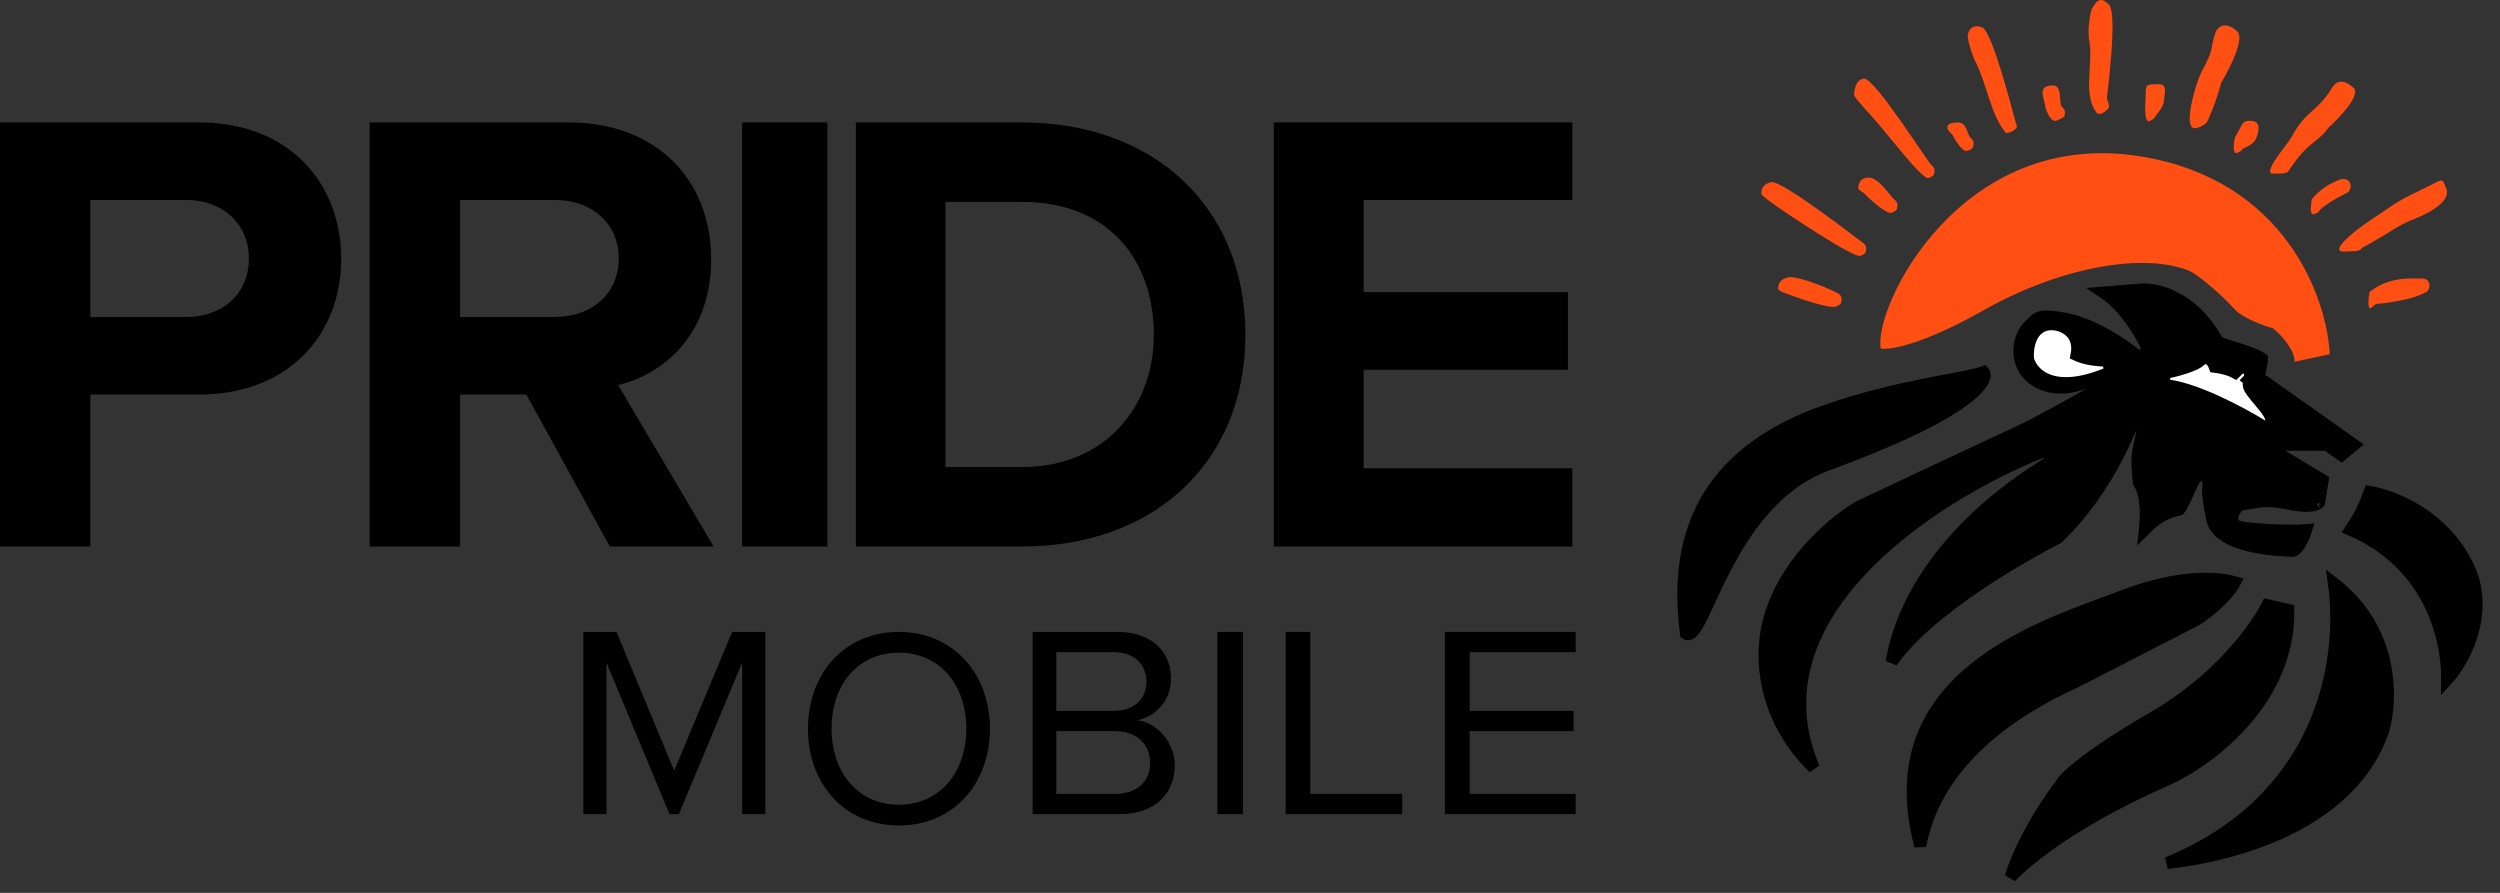 <svg width="210" height="75" viewBox="0 0 210 75" fill="none" xmlns="http://www.w3.org/2000/svg">
    <rect x="0" y="0" width="210" height="75" fill="#333333" stroke="none"/>
    <path d="M62.343 68.385V55.651L57.029 68.385H56.233L50.943 55.651V68.385H49V53.082H51.786L56.631 64.737L61.5 53.082H64.286V68.385H62.343Z"
          fill="currentColor"/>
    <path d="M67.869 61.211C67.869 56.569 70.94 53.082 75.511 53.082C80.06 53.082 83.154 56.569 83.154 61.211C83.154 65.853 80.06 69.341 75.511 69.341C70.94 69.341 67.869 65.853 67.869 61.211ZM81.169 61.211C81.169 57.535 78.952 54.825 75.511 54.825C72.048 54.825 69.854 57.535 69.854 61.211C69.854 64.864 72.048 67.597 75.511 67.597C78.952 67.597 81.169 64.864 81.169 61.211Z"
          fill="currentColor"/>
    <path d="M86.737 68.385V53.082H93.873C96.66 53.082 98.366 54.688 98.366 56.982C98.366 58.909 97.021 60.194 95.555 60.492C97.261 60.745 98.679 62.419 98.679 64.255C98.679 66.71 96.973 68.385 94.041 68.385H86.737ZM88.731 59.712H93.537C95.339 59.712 96.3 58.657 96.3 57.257C96.3 55.881 95.339 54.779 93.537 54.779H88.731V59.712ZM88.731 66.687H93.633C95.507 66.687 96.612 65.677 96.612 64.048C96.612 62.649 95.603 61.41 93.633 61.41H88.731V66.687Z"
          fill="currentColor"/>
    <path d="M102.261 68.385V53.082H104.411V68.385H102.261Z" fill="currentColor"/>
    <path d="M107.994 68.385V53.082H110.062V66.687H117.786V68.385H107.994Z" fill="currentColor"/>
    <path d="M121.369 68.385V53.082H132.355V54.779H123.455V59.712H132.179V61.41H123.455V66.687H132.355V68.385H121.369Z"
          fill="currentColor"/>
    <path d="M0 45.908V10.282H16.683C24.436 10.282 28.661 15.516 28.661 21.765C28.661 27.962 24.383 33.143 16.683 33.143H7.593V45.908H0ZM20.907 21.712C20.907 18.774 18.662 16.798 15.667 16.798H7.593V26.626H15.667C18.662 26.626 20.907 24.703 20.907 21.712Z"
          fill="currentColor"/>
    <path d="M51.225 45.908L44.214 33.143H38.649V45.908H31.049V10.282H47.747C55.186 10.282 59.735 15.142 59.735 21.765C59.735 28.068 55.774 31.433 51.921 32.341L59.949 45.908H51.225ZM51.974 21.712C51.974 18.721 49.673 16.798 46.623 16.798H38.649V26.626H46.623C49.673 26.626 51.974 24.703 51.974 21.712Z"
          fill="currentColor"/>
    <path d="M62.337 45.908V10.282H69.502V45.908H62.337Z" fill="currentColor"/>
    <path d="M71.891 45.908V10.282H85.838C96.922 10.282 104.612 17.386 104.612 28.122C104.612 38.858 96.922 45.908 85.838 45.908H71.891ZM79.421 39.232H85.838C92.838 39.232 96.922 34.157 96.922 28.122C96.922 21.819 93.104 16.958 85.838 16.958H79.421V39.232Z"
          fill="currentColor"/>
    <path d="M107 45.908V10.282H132.078V16.798H114.545V24.543H131.706V31.059H114.545V39.339H132.078V45.908H107Z"
          fill="currentColor"/>
    <path d="M152.368 64.509C150.382 62.615 148.101 59.232 148.224 54.647C148.305 51.645 149.622 49.008 151.269 46.917C152.908 44.834 154.848 43.325 156.123 42.578C157.914 41.726 163.238 39.212 170.375 35.891L170.387 35.886L170.399 35.88C172.549 34.74 173.837 34.034 174.573 33.614C174.939 33.405 175.176 33.263 175.316 33.171C175.379 33.13 175.448 33.083 175.5 33.036C175.514 33.023 175.54 33 175.566 32.967C175.566 32.967 175.566 32.967 175.567 32.966C175.58 32.949 175.661 32.85 175.677 32.699C175.688 32.597 175.67 32.462 175.577 32.34C175.491 32.228 175.383 32.182 175.32 32.164C175.212 32.132 175.12 32.145 175.099 32.148L175.098 32.148L175.024 32.159L174.957 32.19C174.248 32.522 172.446 32.925 170.964 31.96C169.529 31.027 169.52 29.439 169.7 28.764L169.703 28.751L169.706 28.738C169.763 28.465 170.016 27.768 170.505 27.314C170.602 27.224 170.683 27.146 170.753 27.078C170.995 26.843 171.112 26.73 171.343 26.655C171.646 26.556 172.181 26.531 173.393 26.754C175.846 27.205 178.363 28.913 179.695 30.021L180.472 29.433C180.043 28.475 179.235 27.054 178.187 25.885C177.752 25.4 177.256 24.937 176.713 24.571C177.706 24.489 178.77 24.404 179.633 24.335L179.648 24.334L179.662 24.332C180.868 24.166 184.044 24.697 186.216 28.564L186.299 28.71L186.453 28.777C186.743 28.904 187.196 29.046 187.67 29.194C187.898 29.265 188.131 29.338 188.354 29.412C189.052 29.643 189.665 29.884 190.017 30.138C190.018 30.178 190.015 30.241 190.002 30.334C189.98 30.495 189.944 30.664 189.901 30.869C189.869 31.02 189.833 31.191 189.795 31.391L189.736 31.706L189.998 31.891L197.736 37.368L196.689 38.237L195.579 37.455L195.45 37.364H195.291H191.973H190.169L191.715 38.292L195.112 40.333L194.805 42.223C194.804 42.224 194.802 42.226 194.801 42.227C194.767 42.261 194.688 42.322 194.536 42.378C194.23 42.49 193.648 42.574 192.646 42.383C191.543 42.172 190.941 42.082 190.36 42.097C189.922 42.108 189.497 42.18 188.892 42.283C188.715 42.313 188.523 42.346 188.31 42.38L188.271 42.387L188.232 42.4C188.111 42.44 188.026 42.518 188 42.542L187.999 42.543C187.956 42.583 187.915 42.627 187.878 42.672C187.804 42.761 187.726 42.874 187.661 42.997C187.6 43.115 187.532 43.276 187.515 43.453C187.496 43.638 187.532 43.907 187.766 44.102C187.875 44.192 188.008 44.231 188.062 44.247C188.142 44.27 188.234 44.29 188.331 44.307C188.525 44.342 188.774 44.375 189.054 44.404C189.617 44.462 190.335 44.51 191.056 44.54C191.775 44.57 192.505 44.582 193.09 44.566C193.318 44.56 193.529 44.549 193.712 44.533C193.664 44.691 193.6 44.871 193.521 45.058C193.37 45.411 193.181 45.749 192.981 45.986C192.765 46.242 192.625 46.279 192.575 46.277C192.543 46.275 192.508 46.274 192.471 46.272C191.814 46.243 190.296 46.177 188.849 45.81C188.084 45.616 187.371 45.346 186.825 44.976C186.285 44.609 185.937 44.165 185.825 43.618C185.537 42.201 185.481 41.599 185.477 41.286C185.476 41.164 185.482 41.088 185.489 41.002C185.491 40.978 185.493 40.954 185.494 40.928C185.504 40.794 185.506 40.656 185.475 40.453C185.465 40.387 185.44 40.251 185.35 40.13C185.298 40.059 185.211 39.976 185.079 39.933C184.945 39.89 184.822 39.907 184.732 39.938C184.58 39.991 184.485 40.098 184.448 40.141C184.398 40.199 184.354 40.265 184.318 40.325C184.176 40.555 184.006 40.928 183.843 41.288C183.83 41.315 183.818 41.342 183.806 41.369C183.647 41.72 183.485 42.076 183.333 42.365C183.251 42.521 183.179 42.645 183.118 42.731C183.088 42.774 183.068 42.797 183.059 42.808C183.011 42.827 182.95 42.842 182.833 42.871C182.789 42.882 182.737 42.895 182.674 42.911C182.445 42.969 182.154 43.053 181.808 43.222C181.34 43.452 180.797 43.825 180.166 44.464C180.177 44.354 180.187 44.241 180.196 44.127C180.244 43.539 180.266 42.864 180.194 42.22C180.128 41.632 179.978 41.024 179.656 40.532C179.537 39.381 179.518 38.762 179.565 38.252C179.603 37.829 179.685 37.476 179.811 36.932C179.846 36.785 179.883 36.624 179.923 36.445C179.94 36.37 179.96 36.28 179.966 36.211C179.967 36.195 179.971 36.147 179.964 36.09C179.96 36.063 179.95 35.998 179.913 35.925C179.875 35.848 179.776 35.707 179.579 35.661C179.397 35.618 179.257 35.688 179.203 35.72C179.144 35.756 179.106 35.795 179.09 35.813C179.055 35.852 179.032 35.888 179.024 35.902C178.989 35.958 178.952 36.038 178.924 36.1C178.895 36.164 178.86 36.243 178.82 36.335L178.799 36.382C178.601 36.832 178.261 37.596 177.763 38.541C176.772 40.421 175.163 42.998 172.824 45.203C170.489 46.402 167.051 48.392 164.054 50.641C162.543 51.776 161.132 52.985 160.03 54.202C159.609 54.665 159.228 55.136 158.902 55.61C159.539 51.451 162.692 44.538 172.32 38.714L171.879 37.82C167.124 39.673 160.478 43.313 156.023 48.235C153.792 50.699 152.089 53.51 151.471 56.6C150.972 59.097 151.187 61.748 152.368 64.509ZM184.487 40.604C184.487 40.604 184.487 40.605 184.487 40.605L184.487 40.604ZM194.822 42.202C194.823 42.202 194.821 42.204 194.818 42.208C194.821 42.204 194.822 42.202 194.822 42.202ZM178.403 50.038C183.103 48.237 186.369 48.502 187.737 48.91C187.478 49.411 187.021 49.961 186.475 50.491C185.796 51.15 185.044 51.717 184.556 52.039L174.319 57.295C168.514 59.936 165.189 63.038 163.322 65.981C162.168 67.8 161.58 69.544 161.302 71.058C160.483 67.968 160.5 65.376 161.07 63.187C161.779 60.468 163.356 58.32 165.35 56.587C168.813 53.576 173.464 51.864 176.872 50.609C177.418 50.408 177.931 50.219 178.403 50.038Z"
          fill="currentColor" stroke="currentColor"/>
    <path d="M172.4 27.239L172.4 27.239L172.393 27.239C171.951 27.225 171.573 27.345 171.267 27.569C170.968 27.787 170.767 28.082 170.632 28.381C170.367 28.966 170.321 29.646 170.35 30.092L170.353 30.138L170.365 30.182C170.54 30.872 171.139 31.666 172.285 32.008C173.42 32.347 175.037 32.23 177.265 31.256L177.065 30.297C175.713 30.297 174.846 30.02 174.428 29.822C174.593 28.987 174.389 28.341 173.95 27.895C173.485 27.421 172.838 27.259 172.4 27.239Z"
          fill="white" stroke="currentColor"/>
    <path d="M153.468 34.464C159.637 32.331 165.057 31.827 166.637 31.247C166.953 31.616 166.907 34.116 153.468 39.052C144.979 42.17 143.165 54.225 141.62 53.223C140.396 44.039 144.098 37.703 153.468 34.464Z"
          fill="currentColor" stroke="currentColor"/>
    <path d="M173.14 65.857L173.175 65.812L173.199 65.761C173.22 65.715 173.33 65.552 173.629 65.255C173.913 64.972 174.336 64.598 174.935 64.133C176.133 63.205 178.014 61.925 180.845 60.287C186.282 57.142 189.386 52.923 190.458 50.833L192.222 51.238C192.282 54.944 190.714 58.056 188.631 60.478C186.472 62.986 183.783 64.724 181.868 65.567C177.599 67.448 174.354 69.354 172.011 71.048C170.701 71.996 169.664 72.883 168.886 73.668C169.256 72.488 169.805 71.267 170.415 70.119C171.369 68.323 172.446 66.75 173.14 65.857Z"
          fill="currentColor" stroke="currentColor"/>
    <path d="M190.398 70.468C187.57 71.588 184.592 72.208 182.04 72.495C188.44 69.884 192.167 65.739 194.184 61.405C196.263 56.938 196.511 52.299 196.046 48.988C201.114 52.905 200.962 58.796 200.188 61.388C198.61 65.914 194.718 68.757 190.398 70.468ZM206.05 56.487C205.882 56.712 205.716 56.911 205.557 57.084C205.596 53.422 204.001 47.336 197.451 44.502C197.925 43.815 198.568 42.699 199.056 41.318C201.179 41.686 205.284 43.335 207.325 47.573C208.385 49.775 208.137 52.102 207.398 54.025C207.029 54.984 206.542 55.829 206.05 56.487Z"
          fill="currentColor" stroke="currentColor"/>
    <path d="M190.023 35.757L190.787 36.231V35.333C190.787 35.15 190.719 34.984 190.662 34.869C190.599 34.743 190.517 34.614 190.43 34.491C190.255 34.243 190.026 33.967 189.808 33.707C189.789 33.684 189.771 33.663 189.753 33.641C189.548 33.396 189.354 33.165 189.198 32.956C189.013 32.709 188.94 32.569 188.928 32.522C188.869 32.283 188.88 32.117 188.902 31.993C188.913 31.934 188.925 31.886 188.94 31.826C188.944 31.813 188.947 31.799 188.951 31.785L188.951 31.782C188.967 31.718 188.996 31.604 188.996 31.483C188.996 31.406 188.987 31.265 188.902 31.13C188.79 30.952 188.601 30.866 188.417 30.874C188.275 30.88 188.169 30.938 188.121 30.968C188.064 31.003 188.018 31.043 187.984 31.077L187.757 31.304C187.477 31.148 187.16 31.043 186.882 30.97C186.585 30.892 186.286 30.84 186.033 30.808C185.997 30.709 185.953 30.608 185.902 30.518C185.851 30.427 185.746 30.262 185.566 30.166C185.461 30.11 185.321 30.073 185.165 30.102C185.013 30.13 184.9 30.209 184.824 30.286L184.816 30.293L184.81 30.3C184.75 30.364 184.608 30.465 184.357 30.584C184.119 30.697 183.825 30.807 183.51 30.91C182.878 31.115 182.195 31.276 181.762 31.361L181.825 32.351C182.993 32.429 184.591 32.992 186.156 33.702C187.705 34.405 189.161 35.222 190.023 35.757ZM188.692 31.784C188.692 31.784 188.691 31.784 188.691 31.784L188.692 31.784L188.485 31.577L188.692 31.784Z"
          fill="white" stroke="currentColor"/>
    <path d="M154.218 25.751C153.691 25.962 151.025 25.037 149.813 24.579C149.534 24.474 149.304 24.298 149.374 24.193C149.356 23.947 149.5 23.423 150.217 23.296C151.112 23.138 154.113 24.433 154.481 24.696C154.773 24.905 154.711 25.288 154.641 25.458C154.641 25.46 154.64 25.462 154.639 25.464C154.608 25.535 154.499 25.639 154.218 25.751Z"
          fill="#FF4F12"/>
    <path d="M156.276 21.492C155.75 21.703 150.217 18.04 148.902 17.091C148.061 16.484 147.883 16.3 147.954 16.195C147.936 15.948 148.08 15.425 148.796 15.298C149.692 15.14 156.171 20.174 156.54 20.437C156.832 20.646 156.769 21.029 156.7 21.199C156.699 21.201 156.699 21.203 156.698 21.204C156.667 21.276 156.557 21.38 156.276 21.492Z"
          fill="#FF4F12"/>
    <path d="M162.016 14.953C161.489 15.164 158.647 11.343 157.172 9.708C156.477 8.938 155.682 8.073 155.752 7.968C155.734 7.722 155.823 6.723 156.54 6.597C157.435 6.439 161.911 13.634 162.279 13.898C162.571 14.107 162.509 14.49 162.44 14.66C162.439 14.662 162.438 14.664 162.437 14.665C162.406 14.737 162.297 14.84 162.016 14.953Z"
          fill="#FF4F12"/>
    <path d="M158.908 17.865C158.381 18.076 156.54 16.195 156.54 16.195C156.54 16.195 156.031 15.913 156.101 15.808C156.083 15.562 156.216 14.911 156.944 14.911C157.857 14.911 158.803 16.546 159.172 16.81C159.464 17.019 159.401 17.401 159.332 17.572C159.331 17.574 159.33 17.575 159.33 17.577C159.298 17.649 159.189 17.752 158.908 17.865Z"
          fill="#FF4F12"/>
    <path d="M165.3 12.661C164.773 12.872 164.02 11.343 164.02 11.343C164.02 11.343 163.511 10.851 163.581 10.745C163.563 10.499 163.714 10.288 164.441 10.288C165.3 10.288 165.194 11.343 165.563 11.607C165.855 11.816 165.793 12.198 165.723 12.369C165.722 12.37 165.722 12.372 165.721 12.374C165.69 12.446 165.581 12.549 165.3 12.661Z"
          fill="#FF4F12"/>
    <path d="M168.443 11.108C167.231 9.632 166.864 7.019 166.019 5.36C165.549 4.436 165.227 3.093 165.297 2.987C165.28 2.741 165.561 1.933 166.507 2.302C167.354 2.632 169.111 9.546 169.233 9.983C169.391 10.552 169.462 10.575 169.393 10.745C169.392 10.747 169.392 10.749 169.391 10.751C169.36 10.822 168.635 11.343 168.443 11.108Z"
          fill="#FF4F12"/>
    <path d="M176.138 9.492C174.926 8.016 175.838 5.312 175.505 3.481C175.295 2.32 175.646 0.844 175.716 0.738C176.133 0.053 176.399 -0.325 177.141 0.369C177.929 1.107 176.959 8.174 176.98 8.25C177.138 8.819 177.21 8.842 177.141 9.013C177.14 9.014 177.139 9.016 177.138 9.018C176.98 9.382 176.33 9.726 176.138 9.492Z"
          fill="#FF4F12"/>
    <path d="M184.438 10.768C183.209 10.925 184.579 6.708 184.857 6.186C186.124 3.807 185.544 4.389 186.124 2.648C186.541 1.963 187.191 1.954 187.933 2.648C188.721 3.387 186.596 6.924 186.596 6.924C186.069 8.822 185.529 9.943 185.459 10.114C185.459 10.115 185.458 10.117 185.457 10.119C185.299 10.483 184.738 10.73 184.438 10.768Z"
          fill="#FF4F12"/>
    <path d="M172.764 10.13C172.237 10.341 171.869 9.181 171.869 9.181C171.869 9.181 171.518 7.845 171.588 7.74C171.57 7.494 171.721 7.177 172.448 7.177C173.306 7.177 172.87 8.754 173.238 9.018C173.53 9.227 173.468 9.609 173.398 9.78C173.398 9.781 173.397 9.783 173.396 9.785C173.365 9.857 173.045 10.018 172.764 10.13Z"
          fill="#FF4F12"/>
    <path d="M180.553 10.173C180.026 10.384 180.237 8.126 180.237 8.126C180.237 8.126 180.219 7.479 180.289 7.374C180.272 7.127 180.57 7.072 181.298 7.072C182.156 7.072 181.78 7.936 181.78 8.39C181.78 9.013 181.046 9.71 180.976 9.88C180.976 9.882 180.975 9.883 180.974 9.885C180.943 9.957 180.834 10.06 180.553 10.173Z"
          fill="#FF4F12"/>
    <path d="M187.935 12.835C187.408 13.046 187.724 11.575 187.724 11.575C187.724 11.575 188.286 10.52 188.356 10.414C188.567 10.151 188.778 10.134 189.096 10.151C189.953 10.196 189.721 11.039 189.578 11.469C189.305 12.293 188.428 12.372 188.359 12.542C188.358 12.544 188.357 12.546 188.356 12.547C188.325 12.619 188.216 12.723 187.935 12.835Z"
          fill="#FF4F12"/>
    <path d="M191.041 14.589C189.811 14.746 192.185 12.082 192.463 11.559C193.729 9.181 194.601 9.492 195.887 7.379C196.304 6.693 196.955 6.684 197.696 7.379C198.484 8.117 195.573 10.745 195.573 10.745C194.73 11.976 193.944 11.785 192.275 14.303C192.274 14.305 192.273 14.307 192.272 14.309C192.114 14.672 191.341 14.551 191.041 14.589Z"
          fill="#FF4F12"/>
    <path d="M194.412 17.982C193.885 18.193 194.201 16.722 194.201 16.722C194.201 16.722 194.941 15.773 196.055 15.298C196.574 15.034 196.732 15.035 196.795 15.034C197.653 15.031 197.561 15.997 197.153 16.195C195.887 16.81 194.905 17.519 194.835 17.69C194.835 17.691 194.834 17.693 194.833 17.695C194.802 17.767 194.693 17.87 194.412 17.982Z"
          fill="#FF4F12"/>
    <path d="M197.155 21.118C195.204 21.367 198.139 19.164 198.628 18.832C201.736 16.722 201.441 16.875 203.669 15.803C205.265 15.034 205.077 14.869 205.478 15.803C206.056 17.144 203 18.304 203 18.304C201.171 19.021 201.209 19.306 198.389 20.832C198.389 20.834 198.388 20.836 198.387 20.837C198.229 21.201 197.456 21.079 197.155 21.118Z"
          fill="#FF4F12"/>
    <path d="M199.248 25.81C198.734 26.291 199.037 24.55 199.037 24.55C199.037 24.55 200.164 23.42 202.421 23.39C202.421 23.39 203.353 23.39 203.416 23.39C204.274 23.387 204.182 24.352 203.775 24.55C202.508 25.165 201.694 25.218 200.472 25.447C200.471 25.448 199.67 25.521 199.669 25.523C199.524 25.552 199.469 25.604 199.248 25.81Z"
          fill="#FF4F12"/>
    <path d="M166.62 26.06C161.479 28.971 158.719 29.418 157.981 29.277C157.349 25.797 164.671 10.662 179.842 13.14C191.979 15.123 195.469 25.041 195.698 29.752L192.748 30.385C192.748 29.33 191.554 28.082 190.957 27.59C188.976 26.999 188.024 26.324 187.796 26.06C186.026 24.162 184.53 23.09 184.003 22.791C180.158 21.156 173.047 22.422 166.62 26.06Z"
          fill="#FF4F12"/>
</svg>
